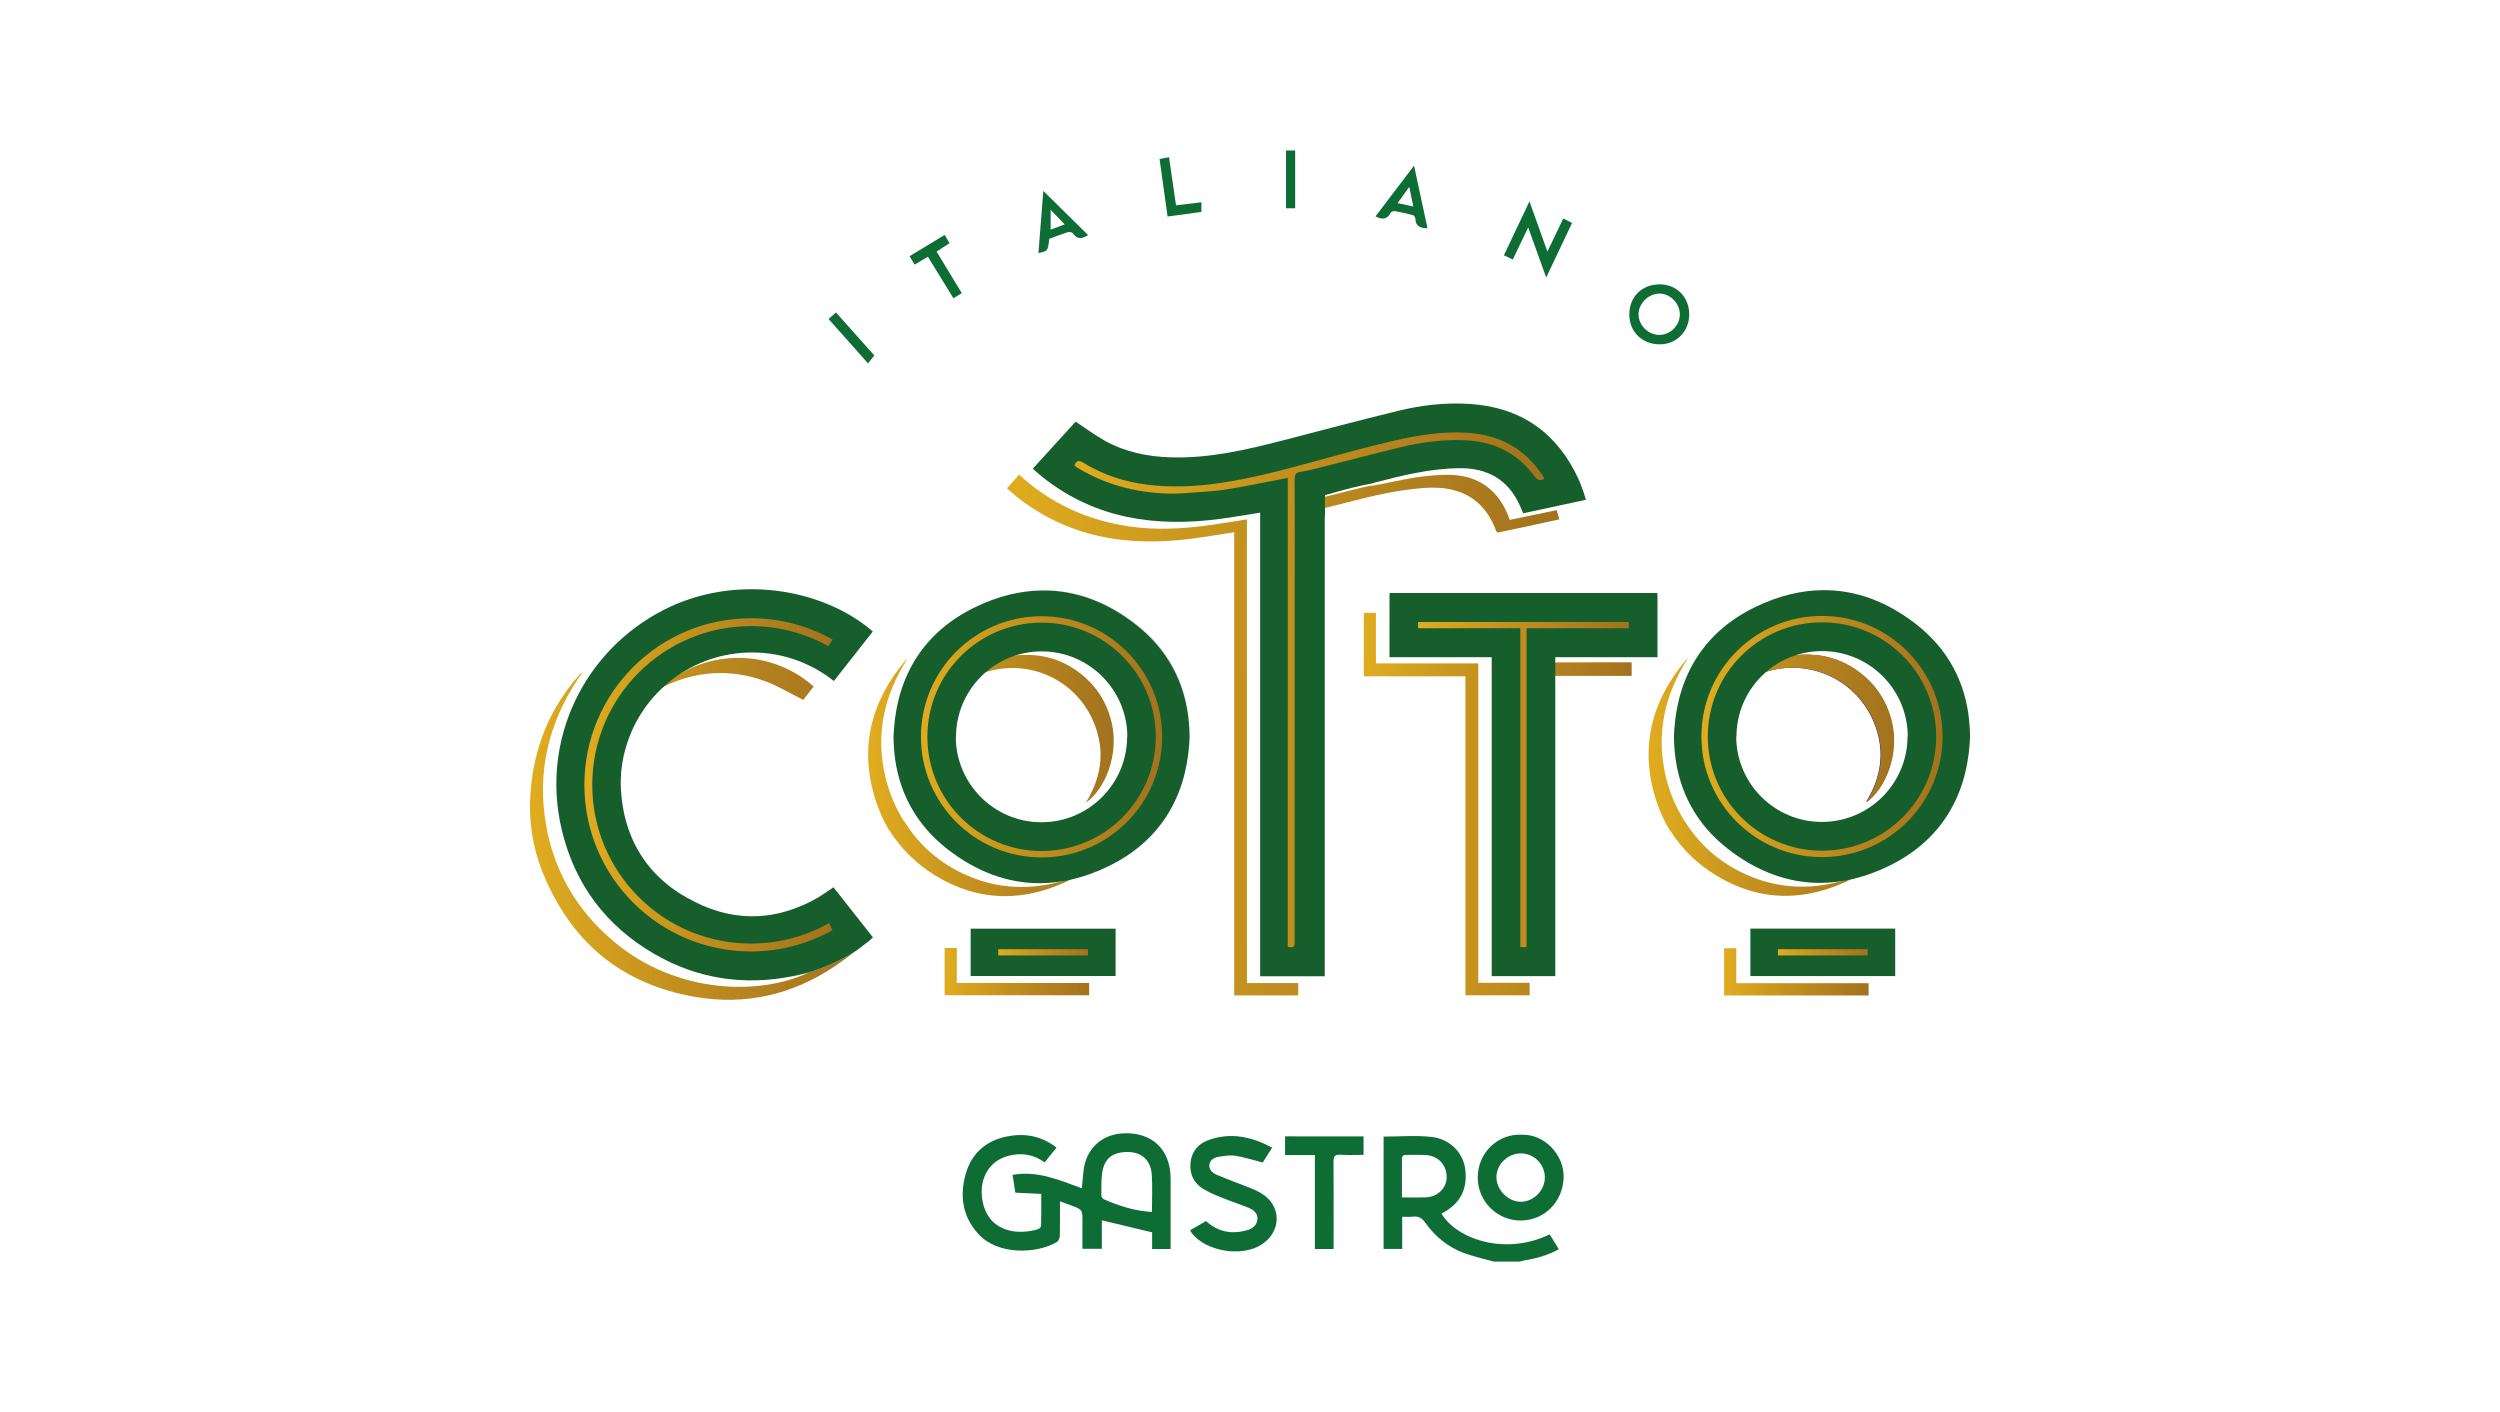 <?xml version="1.0" encoding="utf-8"?>
<!-- Generator: Adobe Illustrator 16.0.0, SVG Export Plug-In . SVG Version: 6.00 Build 0)  -->
<!DOCTYPE svg PUBLIC "-//W3C//DTD SVG 1.1//EN" "http://www.w3.org/Graphics/SVG/1.1/DTD/svg11.dtd">
<svg version="1.1" id="Layer_1" xmlns="http://www.w3.org/2000/svg" xmlns:xlink="http://www.w3.org/1999/xlink" x="0px" y="0px"
	 width="108px" height="61px" viewBox="42 0 108 61" enable-background="new 42 0 108 61" xml:space="preserve">
<g>
	<path fill-rule="evenodd" clip-rule="evenodd" fill="#312782" d="M122.62,34.654c0.001-0.01,0-0.021,0.004-0.028
		c0.032-0.056,0.067-0.11,0.099-0.168c0.452-0.818,0.639-1.68,0.43-2.608c-0.516-2.295-2.881-3.569-5.075-2.757
		c0.402-0.362,0.887-0.634,1.423-0.785c0.886-0.093,1.733,0.036,2.519,0.532c0.895,0.564,1.468,1.361,1.704,2.388
		C124.042,32.615,123.42,34.088,122.62,34.654z"/>
	<path fill-rule="evenodd" clip-rule="evenodd" fill="#0E6D35" d="M106.534,54.5c-0.44-0.125-0.895-0.218-1.321-0.381
		c-0.674-0.256-1.219-0.707-1.636-1.293c-0.147-0.209-0.301-0.299-0.549-0.266c-0.14,0.018-0.283,0.003-0.453,0.003
		c0,0.468,0,0.919,0,1.39c-0.282,0-0.534,0-0.804,0c0-1.616,0-3.229,0-4.852c0.699,0,1.4-0.063,2.085,0.016
		c0.791,0.09,1.352,0.693,1.441,1.382c0.115,0.882-0.223,1.517-1.026,1.927c0.646,1.092,2.736,1.84,4.676,0.898
		c0.126,0.206,0.253,0.414,0.394,0.643c-0.476,0.261-0.966,0.398-1.477,0.48c-0.068,0.012-0.135,0.035-0.202,0.053
		C107.286,54.5,106.911,54.5,106.534,54.5z M102.563,51.729c0.361,0,0.689,0.006,1.018-0.002c0.505-0.011,0.906-0.392,0.915-0.854
		c0.009-0.531-0.356-0.941-0.889-0.974c-0.285-0.017-0.571-0.003-0.856-0.007c-0.134-0.003-0.19,0.049-0.188,0.189
		C102.566,50.615,102.563,51.15,102.563,51.729z"/>
	<path opacity="0.5" fill-rule="evenodd" clip-rule="evenodd" fill="#F29100" d="M101.783,20.894
		c-0.181,0.041-0.364,0.067-0.578,0.105c0.003-0.007,0.006-0.014,0.008-0.021c0.261-0.054,0.523-0.099,0.787-0.133
		C101.928,20.861,101.854,20.877,101.783,20.894z"/>
	<linearGradient id="SVGID_1_" gradientUnits="userSpaceOnUse" x1="64.894" y1="35.806" x2="79.002" y2="35.806">
		<stop  offset="0" style="stop-color:#E0AC1F"/>
		<stop  offset="0.143" style="stop-color:#D6A31F"/>
		<stop  offset="0.286" style="stop-color:#CD9A1F"/>
		<stop  offset="0.429" style="stop-color:#C4911E"/>
		<stop  offset="0.571" style="stop-color:#BC891E"/>
		<stop  offset="0.714" style="stop-color:#B3811F"/>
		<stop  offset="0.857" style="stop-color:#AB7A1E"/>
		<stop  offset="1" style="stop-color:#A2721E"/>
	</linearGradient>
	<path fill-rule="evenodd" clip-rule="evenodd" fill="url(#SVGID_1_)" d="M77.15,29.656c-0.186,0.24-0.332,0.428-0.448,0.579
		c-0.587-0.29-1.123-0.622-1.704-0.828c-1.513-0.537-3.003-0.416-4.428,0.306c0.526-0.484,1.158-0.854,1.858-1.071
		c0,0,0.001,0,0.001-0.001c0.462-0.143,0.953-0.22,1.462-0.22c1.214,0,2.323,0.439,3.181,1.168
		C77.099,29.61,77.125,29.632,77.15,29.656z M68.584,40.729c-1.746-1.441-2.782-3.298-3.061-5.537
		c-0.279-2.248,0.326-4.29,1.633-6.136c-0.042,0.012-0.068,0.031-0.089,0.054c-1.305,1.448-1.995,3.163-2.147,5.087
		c-0.096,1.198,0.075,2.38,0.526,3.496c1.209,2.995,3.398,4.828,6.595,5.375c2.173,0.371,4.193-0.096,6.025-1.328
		c0.319-0.215,0.628-0.447,0.936-0.68c-0.62,0.404-1.323,0.727-2.075,0.953C74.817,43.021,71.257,42.936,68.584,40.729z"/>
	<path fill-rule="evenodd" clip-rule="evenodd" d="M79.714,40.494c-0.001,0.002-0.001,0.002-0.002,0.002
		c-0.282-0.359-0.565-0.719-0.849-1.078C79.146,39.775,79.428,40.133,79.714,40.494z"/>
	<path fill-rule="evenodd" clip-rule="evenodd" fill="#0E6D35" d="M85.864,51.523c-0.038-0.246-0.078-0.497-0.122-0.77
		c1.082-0.193,2.025,0.229,2.994,0.58c0.025-0.266,0.044-0.519,0.074-0.771c0.11-0.932,0.776-1.555,1.708-1.602
		c1.249-0.063,2.049,0.698,2.052,1.953c0.001,0.912,0,1.825,0,2.737c0,0.097,0,0.193,0,0.306c-0.271,0-0.519,0-0.798,0
		c0-0.252,0-0.506,0-0.718c-0.743-0.178-1.446-0.346-2.173-0.521c0,0.382,0,0.796,0,1.232c-0.283,0-0.538,0-0.838,0
		c0-0.392,0-0.79,0-1.188c0-0.5,0-0.502-0.46-0.678c-0.155-0.061-0.313-0.113-0.511-0.186c0,0.523,0.006,1.012-0.006,1.499
		c-0.002,0.089-0.057,0.216-0.126,0.257c-0.858,0.513-2.543,0.586-3.389-0.34c-0.7-0.766-0.819-1.669-0.543-2.621
		c0.251-0.867,0.86-1.406,1.748-1.591c0.777-0.162,1.504-0.038,2.167,0.474c-0.175,0.219-0.339,0.424-0.513,0.641
		c-0.488-0.361-1.017-0.426-1.567-0.283c-0.877,0.227-1.225,1.023-1.141,1.771c0.168,1.489,1.472,1.687,2.426,1.397
		c0.056-0.018,0.129-0.104,0.13-0.16c0.011-0.437,0.006-0.873,0.006-1.365C86.613,51.561,86.262,51.543,85.864,51.523z
		 M91.764,52.357c0-0.564,0.028-1.092-0.008-1.616c-0.041-0.612-0.431-0.962-1.004-0.974c-0.689-0.012-1.06,0.277-1.142,0.934
		c-0.039,0.309-0.031,0.625-0.032,0.937c0,0.058,0.049,0.145,0.098,0.166C90.332,52.092,91.008,52.313,91.764,52.357z"/>
	<linearGradient id="SVGID_2_" gradientUnits="userSpaceOnUse" x1="85.499" y1="31.752" x2="109.363" y2="31.752">
		<stop  offset="0" style="stop-color:#E0AC1F"/>
		<stop  offset="0.143" style="stop-color:#D6A31F"/>
		<stop  offset="0.286" style="stop-color:#CD9A1F"/>
		<stop  offset="0.429" style="stop-color:#C4911E"/>
		<stop  offset="0.571" style="stop-color:#BC891E"/>
		<stop  offset="0.714" style="stop-color:#B3811F"/>
		<stop  offset="0.857" style="stop-color:#AB7A1E"/>
		<stop  offset="1" style="stop-color:#A2721E"/>
	</linearGradient>
	<path fill-rule="evenodd" clip-rule="evenodd" fill="url(#SVGID_2_)" d="M109.363,22.437c-0.471,0.104-0.914,0.202-1.357,0.296
		c-0.437,0.093-0.873,0.183-1.318,0.276c-0.022-0.031-0.048-0.056-0.06-0.087c-0.079-0.217-0.174-0.414-0.28-0.59
		c-0.149-0.247-0.322-0.454-0.519-0.625c-0.579-0.506-1.358-0.695-2.288-0.629c-1.126,0.081-2.215,0.331-3.297,0.614
		c-0.337,0.083-0.673,0.169-1.01,0.254v-0.483c0.515-0.131,1.028-0.261,1.544-0.387c0.144-0.035,0.289-0.067,0.435-0.097
		c-0.002,0.006-0.005,0.014-0.008,0.021c0.214-0.038,0.397-0.064,0.578-0.105c0.071-0.016,0.145-0.032,0.217-0.048
		c0.835-0.183,1.676-0.333,2.536-0.336c1.317-0.005,2.245,0.658,2.684,1.948c0.661-0.137,1.328-0.276,2.029-0.421
		C109.286,22.17,109.321,22.291,109.363,22.437z M95.866,22.436c-0.539,0.085-1.038,0.172-1.54,0.242
		c-1.173,0.162-2.353,0.237-3.527,0.066c-1.809-0.264-3.414-0.984-4.773-2.242c-0.175,0.198-0.345,0.389-0.526,0.595
		c0.654,0.599,1.367,1.068,2.146,1.436c1.867,0.883,3.836,0.992,5.847,0.736c0.599-0.076,1.193-0.18,1.824-0.276
		c0,6.675,0,13.336,0,20.007c0.942,0,1.851,0,2.768,0c0-0.181,0-0.345,0-0.53c-0.732,0-1.446,0-2.217,0
		C95.866,35.772,95.866,29.111,95.866,22.436z"/>
	<path fill-rule="evenodd" clip-rule="evenodd" fill="#165E2B" d="M123.873,40.115c0,0.691,0,1.36,0,2.05c-2.085,0-4.163,0-6.257,0
		c0-0.682,0-1.356,0-2.05C119.693,40.115,121.771,40.115,123.873,40.115z"/>
	<path fill-rule="evenodd" clip-rule="evenodd" fill="#165E2B" d="M90.194,40.118c0,0.683,0,1.352,0,2.044c-2.083,0-4.161,0-6.262,0
		c0-0.676,0-1.349,0-2.044C86.007,40.118,88.085,40.118,90.194,40.118z"/>
	<path fill-rule="evenodd" clip-rule="evenodd" fill="#0E6D35" d="M93.41,53.147c0.249-0.143,0.472-0.271,0.692-0.396
		c0.524,0.478,1.121,0.578,1.772,0.395c0.233-0.066,0.429-0.216,0.448-0.478s-0.176-0.404-0.387-0.492
		c-0.36-0.149-0.734-0.268-1.097-0.414c-0.288-0.117-0.581-0.232-0.846-0.393c-0.428-0.258-0.616-0.663-0.559-1.16
		c0.052-0.453,0.31-0.779,0.733-0.941c0.971-0.371,1.882-0.17,2.791,0.308c-0.153,0.242-0.29,0.458-0.407,0.644
		c-0.407-0.104-0.786-0.227-1.176-0.29c-0.229-0.036-0.476,0.003-0.709,0.041c-0.195,0.032-0.398,0.122-0.422,0.351
		c-0.021,0.225,0.148,0.355,0.336,0.437c0.253,0.11,0.513,0.202,0.768,0.307c0.378,0.153,0.777,0.272,1.126,0.477
		c0.898,0.526,0.903,1.646,0.035,2.216c-0.845,0.557-2.383,0.315-3.014-0.473C93.471,53.25,93.451,53.211,93.41,53.147z"/>
	<path fill-rule="evenodd" clip-rule="evenodd" fill="#0E6D35" d="M107.718,49.021c1.008-0.047,1.862,0.881,1.831,1.856
		c-0.033,1.034-0.828,1.851-1.864,1.849c-1.02-0.002-1.852-0.837-1.847-1.863C105.845,49.741,106.768,48.97,107.718,49.021z
		 M107.693,49.826c-0.554,0.002-1.037,0.469-1.047,1.012c-0.01,0.559,0.502,1.082,1.055,1.078c0.558-0.004,1.038-0.494,1.036-1.055
		C108.735,50.29,108.267,49.824,107.693,49.826z"/>
	<path fill-rule="evenodd" clip-rule="evenodd" fill="#0E6D35" d="M100.906,49.092c0,0.262,0,0.517,0,0.798
		c-0.343,0-0.673,0.016-1-0.005c-0.246-0.016-0.301,0.075-0.298,0.305c0.01,1.164,0.004,2.327,0.004,3.49c0,0.087,0,0.174,0,0.277
		c-0.276,0-0.529,0-0.809,0c0-1.348,0-2.687,0-4.058c-0.439,0-0.855,0-1.288,0c0-0.285,0-0.538,0-0.808
		C98.647,49.092,99.771,49.092,100.906,49.092z"/>
	<g>
		<path fill-rule="evenodd" clip-rule="evenodd" fill="#0E6D35" d="M113.699,12.284c-0.775,0.002-1.315,0.541-1.313,1.309
			c0.002,0.744,0.558,1.284,1.316,1.282c0.728-0.001,1.273-0.558,1.272-1.298C114.974,12.834,114.43,12.282,113.699,12.284z
			 M113.688,14.468c-0.48,0.001-0.896-0.404-0.903-0.882c-0.008-0.462,0.415-0.893,0.887-0.903c0.466-0.011,0.888,0.406,0.897,0.887
			C114.577,14.047,114.166,14.466,113.688,14.468z"/>
		<path fill-rule="evenodd" clip-rule="evenodd" fill="#0E6D35" d="M108.849,10.868c-0.266-0.742-0.512-1.429-0.777-2.168
			c-0.383,0.81-0.739,1.563-1.103,2.329c0.146,0.069,0.255,0.121,0.383,0.181c0.219-0.455,0.431-0.893,0.666-1.383
			c0.263,0.73,0.507,1.411,0.777,2.163c0.392-0.824,0.751-1.583,1.118-2.358c-0.128-0.065-0.237-0.122-0.38-0.195
			C109.308,9.911,109.091,10.364,108.849,10.868z"/>
		<path fill-rule="evenodd" clip-rule="evenodd" fill="#0E6D35" d="M101.421,9.348c0.285,0.145,0.502,0.142,0.65-0.148
			c0.024-0.046,0.119-0.091,0.172-0.082c0.271,0.047,0.539,0.105,0.804,0.178c0.047,0.013,0.099,0.107,0.1,0.166
			c0.01,0.314,0.206,0.394,0.521,0.4c-0.193-0.9-0.381-1.775-0.581-2.707C102.502,7.923,101.962,8.634,101.421,9.348z
			 M102.377,8.774c0.168-0.233,0.315-0.437,0.504-0.7c0.063,0.31,0.112,0.553,0.173,0.849C102.813,8.87,102.614,8.826,102.377,8.774
			z"/>
		<path fill-rule="evenodd" clip-rule="evenodd" fill="#0E6D35" d="M86.86,10.933c0.41-0.089,0.41-0.089,0.468-0.616
			c0.261-0.095,0.525-0.201,0.796-0.286c0.065-0.02,0.19,0,0.223,0.047c0.195,0.284,0.415,0.238,0.658,0.077
			c-0.639-0.63-1.276-1.259-1.933-1.907C87.002,9.142,86.932,10.032,86.86,10.933z M87.388,9.061c0.229,0.24,0.401,0.42,0.604,0.632
			c-0.228,0.086-0.414,0.157-0.604,0.228C87.388,9.647,87.388,9.397,87.388,9.061z"/>
		<path fill-rule="evenodd" clip-rule="evenodd" fill="#0E6D35" d="M83.021,10.507c-0.073-0.126-0.135-0.23-0.211-0.36
			c-0.517,0.314-1.009,0.613-1.518,0.921c0.08,0.132,0.146,0.242,0.22,0.363c0.198-0.118,0.373-0.222,0.574-0.341
			c0.366,0.597,0.728,1.187,1.101,1.795c0.141-0.086,0.252-0.153,0.363-0.222c-0.372-0.613-0.727-1.197-1.09-1.795
			C82.657,10.741,82.835,10.627,83.021,10.507z"/>
		<path fill-rule="evenodd" clip-rule="evenodd" fill="#0E6D35" d="M92.502,6.791c-0.154,0.029-0.28,0.053-0.409,0.078
			c0.117,0.837,0.229,1.644,0.347,2.485c0.503-0.069,0.981-0.134,1.461-0.199c0-0.153,0-0.275,0-0.418
			c-0.371,0.045-0.728,0.089-1.097,0.134C92.701,8.164,92.604,7.49,92.502,6.791z"/>
		<path fill-rule="evenodd" clip-rule="evenodd" fill="#0E6D35" d="M77.794,13.78c0.563,0.632,1.116,1.257,1.705,1.919
			c0.097-0.124,0.177-0.226,0.27-0.345c-0.541-0.606-1.095-1.227-1.655-1.857C77.995,13.603,77.903,13.684,77.794,13.78z"/>
		<path fill-rule="evenodd" clip-rule="evenodd" fill="#0E6D35" d="M97.556,8.996c0.108,0,0.229,0,0.395,0c0-0.839,0-1.666,0-2.496
			c-0.108,0-0.23,0-0.395,0C97.556,7.338,97.556,8.164,97.556,8.996z"/>
	</g>
	<path fill-rule="evenodd" clip-rule="evenodd" fill="#312782" d="M68.848,34.412c0.029,0.289,0.076,0.569,0.141,0.84
		c-0.112-0.444-0.173-0.91-0.173-1.39c0-0.016,0-0.031,0.001-0.048C68.816,34.012,68.827,34.211,68.848,34.412z"/>
	<path fill-rule="evenodd" clip-rule="evenodd" fill="#312782" d="M71.695,38.795c0.224,0.125,0.447,0.235,0.67,0.331
		c-0.395-0.159-0.768-0.362-1.111-0.603C71.395,38.619,71.543,38.709,71.695,38.795z"/>
	<path fill-rule="evenodd" clip-rule="evenodd" fill="#165E2B" d="M110.406,21.251c-0.067-0.185-0.13-0.372-0.212-0.549
		c-0.921-2.007-2.484-3.104-4.687-3.251c-1.047-0.07-2.091,0.049-3.108,0.297c-1.67,0.407-3.329,0.852-4.994,1.281
		c-1.581,0.408-3.168,0.777-4.819,0.728c-1.014-0.029-1.985-0.227-2.873-0.727c-0.425-0.239-0.818-0.533-1.245-0.815
		c-0.601,0.659-1.219,1.337-1.852,2.032c0.158,0.137,0.288,0.257,0.427,0.367c2.282,1.811,4.905,2.171,7.696,1.798
		c0.556-0.074,1.108-0.172,1.7-0.265v20.027h2.79V22.401c0-0.021,0-0.041,0-0.06h0.01v-0.953c0.08-0.02,0.158-0.039,0.234-0.062
		c0.071-0.021,0.143-0.041,0.214-0.062c0.521-0.148,1.043-0.283,1.574-0.376c0.018-0.01,0.038-0.018,0.058-0.022
		c1.226-0.323,2.454-0.628,3.733-0.64c1.207-0.012,2.097,0.491,2.605,1.609c0.051,0.111,0.097,0.223,0.146,0.339
		c0.911-0.197,1.802-0.389,2.707-0.583C110.469,21.452,110.442,21.35,110.406,21.251z"/>
	<path fill-rule="evenodd" clip-rule="evenodd" fill="#165E2B" d="M78.863,39.418c-0.072-0.094-0.146-0.186-0.219-0.279
		c-0.213-0.27-0.425-0.539-0.639-0.809c-0.079,0.055-0.144,0.102-0.208,0.146c-0.005,0.002-0.008,0.004-0.013,0.008
		c-0.026,0.018-0.054,0.036-0.081,0.054c-0.001,0.001-0.003,0.003-0.005,0.004c-0.416,0.29-0.871,0.526-1.355,0.699
		c-0.034,0.013-0.068,0.024-0.103,0.036v0.002c-1.271,0.448-2.567,0.406-3.876-0.153c-0.223-0.096-0.446-0.206-0.67-0.331
		c-0.152-0.086-0.301-0.176-0.441-0.271c-0.005-0.002-0.01-0.006-0.015-0.01c-1.167-0.79-1.918-1.885-2.244-3.229
		c-0.003-0.011-0.005-0.022-0.007-0.032c-0.064-0.271-0.111-0.551-0.141-0.84c-0.021-0.201-0.031-0.4-0.031-0.598
		c0-0.035,0-0.07,0.002-0.106c0.009-0.478,0.079-0.938,0.209-1.383c0.004-0.017,0.01-0.034,0.015-0.05
		c0.686-2.362,2.865-4.089,5.449-4.089c1.336,0,2.564,0.462,3.534,1.234c0.561-0.714,1.121-1.428,1.682-2.141
		c-2.18-1.884-5.958-2.498-9.019-0.94c-3.438,1.749-5.342,5.604-4.421,9.498c0.559,2.363,1.921,4.177,4.021,5.384
		c1.876,1.078,3.877,1.365,5.953,0.95c0.229-0.045,0.461-0.1,0.693-0.163c-0.003,0.001-0.006,0.003-0.008,0.005
		c0.752-0.227,1.455-0.549,2.075-0.953c0.173-0.131,0.346-0.264,0.52-0.393c0.062-0.047,0.115-0.104,0.19-0.172
		C79.43,40.137,79.146,39.777,78.863,39.418z"/>
	<path opacity="0.5" fill-rule="evenodd" clip-rule="evenodd" fill="#009540" d="M76.241,42.172c0.229-0.045,0.461-0.1,0.693-0.163
		c-0.003,0.001-0.006,0.003-0.008,0.005c-0.225,0.067-0.453,0.125-0.686,0.176V42.172z"/>
	<path fill-rule="evenodd" clip-rule="evenodd" fill="#F29100" d="M93.408,31.705c0,0.047,0.001,0.094,0.001,0.139
		c0.001-0.004,0.001-0.01,0.001-0.015C93.409,31.788,93.408,31.747,93.408,31.705z"/>
	<linearGradient id="SVGID_3_" gradientUnits="userSpaceOnUse" x1="79.504" y1="33.502" x2="90.112" y2="33.502">
		<stop  offset="0" style="stop-color:#E0AC1F"/>
		<stop  offset="0.143" style="stop-color:#D6A31F"/>
		<stop  offset="0.286" style="stop-color:#CD9A1F"/>
		<stop  offset="0.429" style="stop-color:#C4911E"/>
		<stop  offset="0.571" style="stop-color:#BC891E"/>
		<stop  offset="0.714" style="stop-color:#B3811F"/>
		<stop  offset="0.857" style="stop-color:#AB7A1E"/>
		<stop  offset="1" style="stop-color:#A2721E"/>
	</linearGradient>
	<path fill-rule="evenodd" clip-rule="evenodd" fill="url(#SVGID_3_)" d="M88.925,34.664c0.001-0.009,0-0.02,0.004-0.027
		c0.032-0.055,0.067-0.11,0.099-0.167c0.453-0.819,0.639-1.681,0.43-2.608c-0.516-2.296-2.88-3.57-5.075-2.758
		c0.402-0.362,0.887-0.634,1.422-0.786c0.887-0.093,1.734,0.037,2.52,0.532c0.895,0.565,1.468,1.361,1.704,2.388
		C90.347,32.626,89.725,34.099,88.925,34.664z M83.451,37.666c-1.012-0.513-1.805-1.244-2.377-2.174
		c-0.003,0.001-0.006,0.002-0.01,0.004c-0.371-0.58-0.646-1.223-0.814-1.931c-0.439-1.837-0.058-3.534,0.954-5.114
		c-0.026,0.024-0.057,0.044-0.079,0.07c-1.525,1.801-2.023,3.843-1.284,6.096c0.149,0.456,0.345,0.88,0.577,1.272
		c0.004-0.002,0.008-0.003,0.012-0.004c0.476,0.754,1.13,1.418,1.955,1.926c1.924,1.182,3.927,1.172,5.932,0.154
		c0.029-0.014,0.055-0.037,0.082-0.057C86.713,38.498,85.055,38.478,83.451,37.666z"/>
	<path fill-rule="evenodd" clip-rule="evenodd" fill="#165E2B" d="M93.359,31.191c-0.158-1.726-0.942-3.16-2.302-4.217
		c-1.258-0.979-2.596-1.467-3.976-1.467c-0.977,0-1.975,0.245-2.98,0.735c-2.154,1.049-3.313,2.883-3.485,5.271
		c-0.009,0.107-0.014,0.213-0.016,0.316c0.002,0.209,0.013,0.422,0.031,0.64c0.158,1.726,0.943,3.16,2.302,4.217
		c1.259,0.979,2.597,1.468,3.977,1.468c0.977,0,1.975-0.246,2.98-0.735c2.153-1.048,3.312-2.883,3.485-5.271
		c0.008-0.106,0.013-0.212,0.015-0.317C93.39,31.621,93.379,31.408,93.359,31.191z M90.691,31.83c-0.005,2.039-1.66,3.691-3.7,3.691
		s-3.695-1.652-3.701-3.691h0.01c0.006-2.039,1.66-3.69,3.701-3.69c2.04,0,3.694,1.651,3.701,3.69H90.691z"/>
	<linearGradient id="SVGID_4_" gradientUnits="userSpaceOnUse" x1="113.218" y1="33.489" x2="123.827" y2="33.489">
		<stop  offset="0" style="stop-color:#E0AC1F"/>
		<stop  offset="0.143" style="stop-color:#D6A31F"/>
		<stop  offset="0.286" style="stop-color:#CD9A1F"/>
		<stop  offset="0.429" style="stop-color:#C4911E"/>
		<stop  offset="0.571" style="stop-color:#BC891E"/>
		<stop  offset="0.714" style="stop-color:#B3811F"/>
		<stop  offset="0.857" style="stop-color:#AB7A1E"/>
		<stop  offset="1" style="stop-color:#A2721E"/>
	</linearGradient>
	<path fill-rule="evenodd" clip-rule="evenodd" fill="url(#SVGID_4_)" d="M122.64,34.651c0.001-0.009,0-0.021,0.003-0.027
		c0.033-0.056,0.068-0.11,0.1-0.168c0.452-0.817,0.638-1.68,0.429-2.608c-0.516-2.295-2.88-3.569-5.075-2.757
		c0.403-0.362,0.888-0.633,1.423-0.786c0.887-0.092,1.733,0.037,2.519,0.533c0.895,0.565,1.468,1.361,1.704,2.387
		C124.061,32.613,123.439,34.086,122.64,34.651z M117.165,37.652c-1.012-0.512-1.804-1.244-2.377-2.172
		c-0.002,0-0.006,0.002-0.009,0.002c-0.371-0.579-0.646-1.223-0.815-1.93c-0.438-1.836-0.057-3.534,0.955-5.114
		c-0.027,0.024-0.058,0.044-0.08,0.07c-1.525,1.801-2.023,3.843-1.283,6.096c0.149,0.455,0.344,0.88,0.576,1.271
		c0.004,0,0.008-0.002,0.013-0.004c0.476,0.755,1.13,1.419,1.955,1.926c1.924,1.183,3.926,1.172,5.931,0.156
		c0.03-0.016,0.056-0.039,0.083-0.059C120.427,38.485,118.77,38.465,117.165,37.652z"/>
	<path fill-rule="evenodd" clip-rule="evenodd" fill="#165E2B" d="M127.073,31.179c-0.157-1.727-0.941-3.16-2.302-4.217
		c-1.258-0.979-2.596-1.467-3.976-1.467c-0.976,0-1.974,0.245-2.98,0.735c-2.154,1.048-3.313,2.882-3.485,5.271
		c-0.008,0.107-0.013,0.212-0.016,0.317c0.002,0.209,0.013,0.422,0.032,0.639c0.158,1.727,0.942,3.16,2.302,4.217
		c1.258,0.979,2.596,1.467,3.976,1.467c0.977,0,1.975-0.244,2.98-0.734c2.154-1.049,3.313-2.883,3.486-5.271
		c0.008-0.107,0.013-0.213,0.015-0.316C127.104,31.609,127.094,31.396,127.073,31.179z M124.406,31.818
		c-0.006,2.039-1.661,3.689-3.701,3.689s-3.694-1.65-3.701-3.689h0.011c0.005-2.04,1.66-3.691,3.7-3.691s3.695,1.651,3.701,3.691
		H124.406z"/>
	<path d="M93.391,31.352c-0.004-0.058-0.008-0.115-0.013-0.174c-0.157-1.723-0.94-3.153-2.297-4.208
		c-1.22-0.949-2.516-1.436-3.851-1.462c1.334,0.03,2.627,0.518,3.847,1.465c1.359,1.057,2.144,2.491,2.301,4.217
		C93.383,31.244,93.387,31.299,93.391,31.352z"/>
	<linearGradient id="SVGID_5_" gradientUnits="userSpaceOnUse" x1="109.213" y1="28.892" x2="112.462" y2="28.892">
		<stop  offset="0" style="stop-color:#E0AC1F"/>
		<stop  offset="0.143" style="stop-color:#D6A31F"/>
		<stop  offset="0.286" style="stop-color:#CD9A1F"/>
		<stop  offset="0.429" style="stop-color:#C4911E"/>
		<stop  offset="0.571" style="stop-color:#BC891E"/>
		<stop  offset="0.714" style="stop-color:#B3811F"/>
		<stop  offset="0.857" style="stop-color:#AB7A1E"/>
		<stop  offset="1" style="stop-color:#A2721E"/>
	</linearGradient>
	<rect x="109.213" y="28.617" fill-rule="evenodd" clip-rule="evenodd" fill="url(#SVGID_5_)" width="3.249" height="0.55"/>
	<linearGradient id="SVGID_6_" gradientUnits="userSpaceOnUse" x1="100.917" y1="34.736" x2="112.487" y2="34.736">
		<stop  offset="0" style="stop-color:#E0AC1F"/>
		<stop  offset="0.143" style="stop-color:#D6A31F"/>
		<stop  offset="0.286" style="stop-color:#CD9A1F"/>
		<stop  offset="0.429" style="stop-color:#C4911E"/>
		<stop  offset="0.571" style="stop-color:#BC891E"/>
		<stop  offset="0.714" style="stop-color:#B3811F"/>
		<stop  offset="0.857" style="stop-color:#AB7A1E"/>
		<stop  offset="1" style="stop-color:#A2721E"/>
	</linearGradient>
	<path fill-rule="evenodd" clip-rule="evenodd" fill="url(#SVGID_6_)" d="M108.081,42.457c0,0.203,0,0.361,0,0.54
		c-0.92,0-1.834,0-2.775,0c0-4.595,0-9.173,0-13.779c-1.473,0-2.918,0-4.389,0c0-0.925,0-1.822,0-2.742c0.157,0,0.321,0,0.523,0
		c0,0.713,0,1.433,0,2.184c1.489,0,2.942,0,4.423,0c0,4.613,0,9.191,0,13.796C106.61,42.457,107.331,42.457,108.081,42.457z
		 M109.124,29.197h3.363v-0.569h-3.363V29.197z"/>
	<path fill-rule="evenodd" clip-rule="evenodd" fill="#165E2B" d="M113.604,25.763c0-0.043-0.005-0.086-0.009-0.145h-4.921h-0.859
		h-0.94h-4.84c-0.004,0.059-0.009,0.102-0.009,0.145c-0.001,0.429-0.001,0.858-0.001,1.294v1.333h4.416v13.779h0.434h0.94h0.859
		h0.514V28.39h4.416v-1.333C113.604,26.621,113.604,26.192,113.604,25.763z"/>
	<linearGradient id="SVGID_7_" gradientUnits="userSpaceOnUse" x1="82.807" y1="41.974" x2="89.051" y2="41.974">
		<stop  offset="0" style="stop-color:#E0AC1F"/>
		<stop  offset="0.143" style="stop-color:#D6A31F"/>
		<stop  offset="0.286" style="stop-color:#CD9A1F"/>
		<stop  offset="0.429" style="stop-color:#C4911E"/>
		<stop  offset="0.571" style="stop-color:#BC891E"/>
		<stop  offset="0.714" style="stop-color:#B3811F"/>
		<stop  offset="0.857" style="stop-color:#AB7A1E"/>
		<stop  offset="1" style="stop-color:#A2721E"/>
	</linearGradient>
	<path fill-rule="evenodd" clip-rule="evenodd" fill="url(#SVGID_7_)" d="M88.514,42.465L88.514,42.465c-1.726,0-3.442,0-5.181,0
		c0-0.346,0-0.661,0-0.975h0.001v-0.537h-0.527v0.018c0,0.173,0,0.346,0,0.52c0,0.504,0,1.007,0,1.504c1.915,0,3.81,0,5.707,0
		c0.179,0,0.357,0,0.537,0c0-0.182,0-0.338,0-0.529l0,0H88.514z"/>
	<linearGradient id="SVGID_8_" gradientUnits="userSpaceOnUse" x1="116.481" y1="41.982" x2="122.724" y2="41.982">
		<stop  offset="0" style="stop-color:#E0AC1F"/>
		<stop  offset="0.143" style="stop-color:#D6A31F"/>
		<stop  offset="0.286" style="stop-color:#CD9A1F"/>
		<stop  offset="0.429" style="stop-color:#C4911E"/>
		<stop  offset="0.571" style="stop-color:#BC891E"/>
		<stop  offset="0.714" style="stop-color:#B3811F"/>
		<stop  offset="0.857" style="stop-color:#AB7A1E"/>
		<stop  offset="1" style="stop-color:#A2721E"/>
	</linearGradient>
	<path fill-rule="evenodd" clip-rule="evenodd" fill="url(#SVGID_8_)" d="M122.187,42.473L122.187,42.473c-1.726,0-3.441,0-5.18,0
		c0-0.345,0-0.66,0-0.974h0.001v-0.537h-0.527v0.017c0,0.174,0,0.348,0,0.521c0,0.503,0,1.007,0,1.505c1.915,0,3.809,0,5.706,0
		c0.179,0,0.358,0,0.537,0c0-0.184,0-0.34,0-0.531l0,0H122.187z"/>
	<linearGradient id="SVGID_9_" gradientUnits="userSpaceOnUse" x1="85.124" y1="41.141" x2="89.004" y2="41.141">
		<stop  offset="0" style="stop-color:#E0AC1F"/>
		<stop  offset="0.143" style="stop-color:#D6A31F"/>
		<stop  offset="0.286" style="stop-color:#CD9A1F"/>
		<stop  offset="0.429" style="stop-color:#C4911E"/>
		<stop  offset="0.571" style="stop-color:#BC891E"/>
		<stop  offset="0.714" style="stop-color:#B3811F"/>
		<stop  offset="0.857" style="stop-color:#AB7A1E"/>
		<stop  offset="1" style="stop-color:#A2721E"/>
	</linearGradient>
	<rect x="85.124" y="41.006" fill-rule="evenodd" clip-rule="evenodd" fill="url(#SVGID_9_)" width="3.88" height="0.269"/>
	<linearGradient id="SVGID_10_" gradientUnits="userSpaceOnUse" x1="103.262" y1="33.893" x2="112.366" y2="33.893">
		<stop  offset="0" style="stop-color:#E0AC1F"/>
		<stop  offset="0.143" style="stop-color:#D6A31F"/>
		<stop  offset="0.286" style="stop-color:#CD9A1F"/>
		<stop  offset="0.429" style="stop-color:#C4911E"/>
		<stop  offset="0.571" style="stop-color:#BC891E"/>
		<stop  offset="0.714" style="stop-color:#B3811F"/>
		<stop  offset="0.857" style="stop-color:#AB7A1E"/>
		<stop  offset="1" style="stop-color:#A2721E"/>
	</linearGradient>
	<path fill-rule="evenodd" clip-rule="evenodd" fill="url(#SVGID_10_)" d="M112.366,27.139h-4.418v13.777h-0.269V27.139h-4.418
		V26.87h4.418h0.269h4.418V27.139z"/>
	<linearGradient id="SVGID_11_" gradientUnits="userSpaceOnUse" x1="118.804" y1="41.141" x2="122.685" y2="41.141">
		<stop  offset="0" style="stop-color:#E0AC1F"/>
		<stop  offset="0.143" style="stop-color:#D6A31F"/>
		<stop  offset="0.286" style="stop-color:#CD9A1F"/>
		<stop  offset="0.429" style="stop-color:#C4911E"/>
		<stop  offset="0.571" style="stop-color:#BC891E"/>
		<stop  offset="0.714" style="stop-color:#B3811F"/>
		<stop  offset="0.857" style="stop-color:#AB7A1E"/>
		<stop  offset="1" style="stop-color:#A2721E"/>
	</linearGradient>
	<rect x="118.804" y="41.006" fill-rule="evenodd" clip-rule="evenodd" fill="url(#SVGID_11_)" width="3.881" height="0.269"/>
	<linearGradient id="SVGID_12_" gradientUnits="userSpaceOnUse" x1="81.785" y1="31.831" x2="92.206" y2="31.831">
		<stop  offset="0" style="stop-color:#E0AC1F"/>
		<stop  offset="0.143" style="stop-color:#D6A31F"/>
		<stop  offset="0.286" style="stop-color:#CD9A1F"/>
		<stop  offset="0.429" style="stop-color:#C4911E"/>
		<stop  offset="0.571" style="stop-color:#BC891E"/>
		<stop  offset="0.714" style="stop-color:#B3811F"/>
		<stop  offset="0.857" style="stop-color:#AB7A1E"/>
		<stop  offset="1" style="stop-color:#A2721E"/>
	</linearGradient>
	<path fill-rule="evenodd" clip-rule="evenodd" fill="url(#SVGID_12_)" d="M86.996,26.621c-2.878,0-5.211,2.333-5.211,5.209
		c0,2.878,2.333,5.211,5.211,5.211c2.877,0,5.21-2.333,5.21-5.211C92.206,28.954,89.873,26.621,86.996,26.621z M86.996,36.764
		c-2.725,0-4.933-2.209-4.933-4.934c0-2.724,2.208-4.932,4.933-4.932c2.724,0,4.933,2.208,4.933,4.932
		C91.929,34.555,89.72,36.764,86.996,36.764z"/>
	<linearGradient id="SVGID_13_" gradientUnits="userSpaceOnUse" x1="115.5" y1="31.817" x2="125.92" y2="31.817">
		<stop  offset="0" style="stop-color:#E0AC1F"/>
		<stop  offset="0.143" style="stop-color:#D6A31F"/>
		<stop  offset="0.286" style="stop-color:#CD9A1F"/>
		<stop  offset="0.429" style="stop-color:#C4911E"/>
		<stop  offset="0.571" style="stop-color:#BC891E"/>
		<stop  offset="0.714" style="stop-color:#B3811F"/>
		<stop  offset="0.857" style="stop-color:#AB7A1E"/>
		<stop  offset="1" style="stop-color:#A2721E"/>
	</linearGradient>
	<path fill-rule="evenodd" clip-rule="evenodd" fill="url(#SVGID_13_)" d="M120.71,26.608c-2.877,0-5.21,2.333-5.21,5.21
		c0,2.877,2.333,5.209,5.21,5.209c2.878,0,5.21-2.332,5.21-5.209C125.92,28.94,123.588,26.608,120.71,26.608z M120.71,36.75
		c-2.724,0-4.933-2.207-4.933-4.932c0-2.725,2.209-4.933,4.933-4.933c2.725,0,4.933,2.208,4.933,4.933
		C125.643,34.543,123.435,36.75,120.71,36.75z"/>
	<linearGradient id="SVGID_14_" gradientUnits="userSpaceOnUse" x1="67.244" y1="33.904" x2="77.967" y2="33.904">
		<stop  offset="0" style="stop-color:#E0AC1F"/>
		<stop  offset="0.143" style="stop-color:#D6A31F"/>
		<stop  offset="0.286" style="stop-color:#CD9A1F"/>
		<stop  offset="0.429" style="stop-color:#C4911E"/>
		<stop  offset="0.571" style="stop-color:#BC891E"/>
		<stop  offset="0.714" style="stop-color:#B3811F"/>
		<stop  offset="0.857" style="stop-color:#AB7A1E"/>
		<stop  offset="1" style="stop-color:#A2721E"/>
	</linearGradient>
	<path fill="url(#SVGID_14_)" d="M74.441,27.048c1.214,0,2.353,0.315,3.341,0.867l0.185-0.286c-1.042-0.587-2.244-0.921-3.525-0.921
		c-3.975,0-7.197,3.223-7.197,7.197c0,3.976,3.223,7.198,7.197,7.198c1.279,0,2.481-0.334,3.521-0.919l-0.148-0.307
		c-0.996,0.563-2.146,0.885-3.373,0.885c-3.787,0-6.856-3.07-6.856-6.857S70.654,27.048,74.441,27.048z"/>
	<linearGradient id="SVGID_15_" gradientUnits="userSpaceOnUse" x1="88.417" y1="29.802" x2="108.71" y2="29.802">
		<stop  offset="0" style="stop-color:#E0AC1F"/>
		<stop  offset="0.143" style="stop-color:#D6A31F"/>
		<stop  offset="0.286" style="stop-color:#CD9A1F"/>
		<stop  offset="0.429" style="stop-color:#C4911E"/>
		<stop  offset="0.571" style="stop-color:#BC891E"/>
		<stop  offset="0.714" style="stop-color:#B3811F"/>
		<stop  offset="0.857" style="stop-color:#AB7A1E"/>
		<stop  offset="1" style="stop-color:#A2721E"/>
	</linearGradient>
	<path fill-rule="evenodd" clip-rule="evenodd" fill="url(#SVGID_15_)" d="M97.631,20.646c-0.91,0.173-1.743,0.347-2.581,0.487
		c-0.456,0.076-0.92,0.104-1.381,0.138c-0.409,0.03-0.82,0.064-1.229,0.051c-1.405-0.044-2.726-0.396-3.93-1.138
		c-0.03-0.018-0.057-0.042-0.094-0.069c0.074-0.202,0.171-0.256,0.374-0.131c0.844,0.523,1.774,0.828,2.751,0.951
		c1.03,0.129,2.066,0.088,3.098-0.059c1.445-0.206,2.85-0.588,4.254-0.973c1.104-0.302,2.208-0.608,3.323-0.864
		c1.042-0.24,2.1-0.412,3.177-0.343c1.388,0.089,2.491,0.686,3.262,1.863c0.022,0.035,0.033,0.078,0.055,0.129
		c-0.182,0.098-0.293,0.06-0.41-0.1c-0.776-1.066-1.847-1.546-3.147-1.575c-0.89-0.019-1.763,0.094-2.622,0.301
		c-1.13,0.272-2.253,0.572-3.381,0.855c-0.317,0.08-0.637,0.163-0.96,0.211c-0.227,0.033-0.261,0.143-0.261,0.342
		c0.006,1.495,0.002,2.989,0.001,4.484c-0.001,5.146-0.002,10.293-0.002,15.44c0,0.166,0.023,0.347-0.297,0.254
		C97.631,34.165,97.631,27.416,97.631,20.646z"/>
</g>
</svg>
